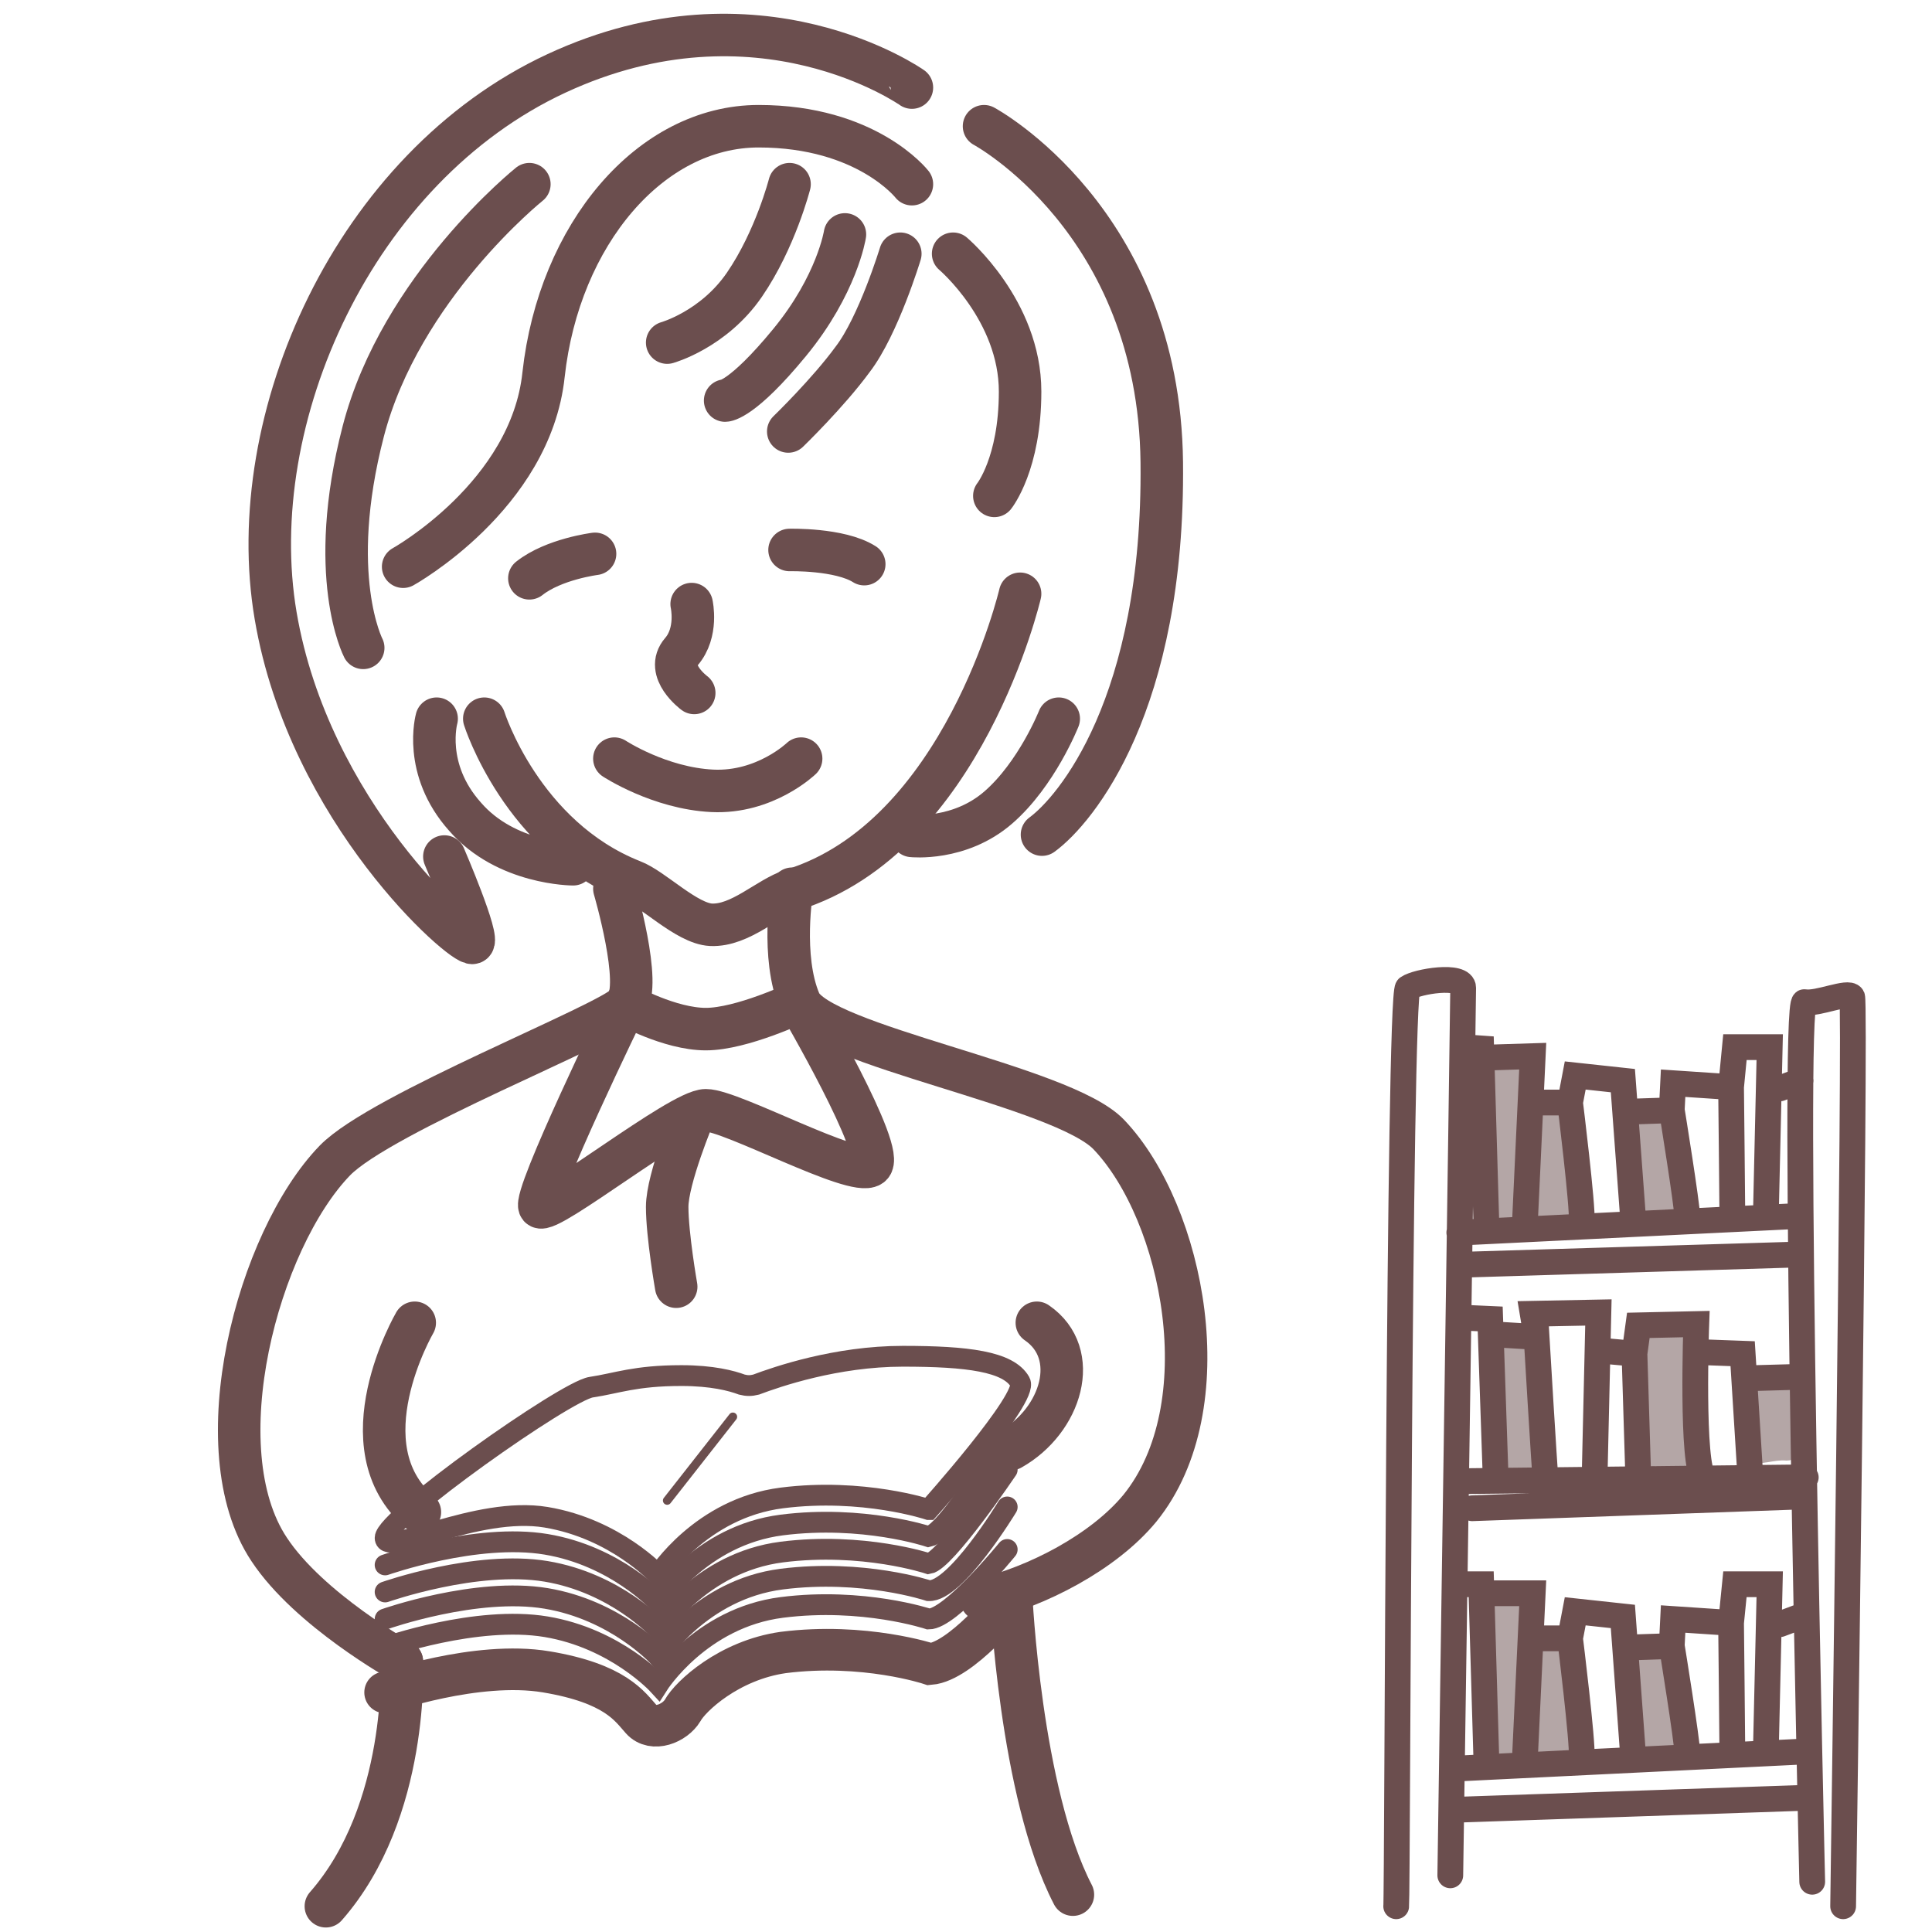 <svg version="1.1" id="レイヤー_1" xmlns="http://www.w3.org/2000/svg" x="0" y="0" viewBox="0 0 150 150" xml:space="preserve"><style>.st0,.st1{fill:none;stroke:#6b4e4e;stroke-width:3.3;stroke-linecap:round;stroke-miterlimit:10}.st1{stroke-width:1.615}</style><path class="st0" d="M74 19.7s5.2 4.4 5.2 10.7c0 5.6-2 8.1-2 8.1m-7.3-18.8s-1.7 5.6-3.7 8.2c-1.9 2.6-5 5.6-5 5.6m4.4-15.3s-.6 3.9-4.3 8.4-5 4.5-5 4.5m5-16.8s-1.1 4.3-3.5 7.8-6 4.5-6 4.5"/><path class="st0" d="M70.8 14.3s-3.5-4.5-11.9-4.5-15.5 8.4-16.7 19.3C41.2 38.5 31.3 44 31.3 44M76.4 9.8S90 17.1 90.2 35.9c.2 18.8-6.7 27-9.3 28.9"/><path class="st0" d="M82.2 55.8s-1.7 4.3-4.7 6.9-6.7 2.2-6.7 2.2m0-58.1S58.9-1.6 43.2 5.7 18.8 32.5 21.4 47.8 36 73.5 36.7 73.2c.6-.2-2.2-6.7-2.2-6.7"/><path class="st0" d="M33.9 55.8s-1.1 3.9 2.2 7.6c3.2 3.7 8.4 3.7 8.4 3.7m34.7-21s-4.4 18.9-17.7 23c-1.9.6-4 2.8-6.3 2.7-1.9-.1-4.5-2.8-6.1-3.4-8.6-3.4-11.5-12.6-11.5-12.6"/><path class="st0" d="M62.2 58.9s-2.8 2.7-6.9 2.5-7.6-2.5-7.6-2.5m6-12s.5 2.2-.8 3.7 1 3.2 1 3.2M41.1 14.3s-10 8-12.9 19.2 0 16.8 0 16.8m50.3 62.2c3.9-2.2 5.5-7.4 2-9.8"/><path class="st0" d="M61.5 69s-.9 5.3.6 8.8c1.5 3.4 20.4 6.5 24 10.3 5.8 6.1 8.8 21.1 2.4 29-2.8 3.4-8 6.1-12.3 7.1m-43.6-6.8c-6-5.1-.4-14.7-.4-14.7"/><path class="st0" d="M47.7 69s2.2 7.5.9 9c-1.3 1.5-19 8.4-22.6 12.1-6 6.2-10.3 22.4-5.1 30.2C24 125 31.2 129 31.2 129"/><path class="st0" d="M48.6 78s-7.3 15-6.7 15.7 10.9-7.5 12.9-7.5 11.5 5.2 12.8 4.3c1.3-.9-5.6-12.7-5.6-12.7s-4.4 2.1-7.2 2.1-6.2-1.9-6.2-1.9z"/><path class="st0" d="M52.5 99.9s-.7-4-.7-6.2 2.1-7.2 2.1-7.2m24.6 37.3s.7 15.4 4.8 23.3M31.2 129s.6 11.6-5.9 19m36-105.3s3.9-.1 5.8 1.1M46.2 43s-3.2.4-5.1 1.9"/><path class="st1" d="M72.1 117.2s-5.1-1.7-11.4-.9-9.6 6-9.6 6-3.3-3.6-8.7-4.5-12.5 3.1-12.5 1.6 14-11.4 16-11.7c2-.3 3.4-.9 7-.9 2.4 0 3.9.4 4.7.7.4.1.7.1 1.1 0 1.6-.6 6.2-2.2 11.4-2.2 5 0 8.2.4 9.1 2 .7 1.2-7.1 9.9-7.1 9.9z"/><path class="st1" d="M29.9 121.5s7.1-2.5 12.5-1.6 8.7 4.5 8.7 4.5 3.3-5.2 9.6-6 11.4.9 11.4.9c1.5-.3 6.1-8 6.1-8"/><path class="st1" d="M29.9 123.6s7.1-2.5 12.5-1.6 8.7 4.5 8.7 4.5 3.3-5.2 9.6-6 11.4.9 11.4.9c1.3-.2 6.1-7.3 6.1-7.3"/><path class="st1" d="M29.9 125.7s7.1-2.5 12.5-1.6 8.7 4.5 8.7 4.5 3.3-5.2 9.6-6 11.4.9 11.4.9c2.1.1 6.1-6.5 6.1-6.5"/><path class="st1" d="M29.9 127.9s7.1-2.5 12.5-1.6 8.7 4.5 8.7 4.5 3.3-5.2 9.6-6 11.4.9 11.4.9c1.7 0 6.1-5.4 6.1-5.4"/><path d="M29.9 131.4s7.1-2.5 12.5-1.6c5.4.9 6.5 2.7 7.4 3.7s2.6.3 3.2-.7c.6-1.1 3.6-3.9 7.8-4.5 6.3-.8 11.4.9 11.4.9 2.4-.2 6.1-4.8 6.1-4.8" fill="none" stroke="#6b4e4e" stroke-width="3.231" stroke-linecap="round" stroke-miterlimit="10"/><path fill="none" stroke="#6b4e4e" stroke-width=".663" stroke-linecap="round" stroke-miterlimit="10" d="M51.8 116.5l5.1-6.5"/><path d="M131.3 113.9H130c-.4.3-.8.1-1.2 0-.3-.1-.5 0-.7.2-.1.1-.3.1-.5.1 0-.8.1-1.4.1-2.1 0-.2-.1-.3-.1-.5v-.7c0-.1.1-.2.1-.4-.2-.6 0-1.3 0-1.9v-.4c.2-.5 0-1-.1-1.5v-.7c0-.7.1-1.4.1-2.1 0-.1 0-.3.1-.5.6 0 1.2.1 1.8.1h1.8l.1.1c-.1.6 0 1.2 0 1.7 0 .7-.1 1.5-.1 2.2v1.5c.2.5.1 1 0 1.6 0 .3-.1.6.1.9 0 .1.1.2.1.2 0 .6-.1 1.2-.1 1.8-.1.1-.1.2-.2.4zM115.4 95v-.2c.1-.7.1-1.4.2-2.1 0-.1.1-.1 0-.2-.2-.4 0-.9 0-1.3-.1-.4 0-.8 0-1.3 0-.6.1-1.2.1-1.8 0-.8 0-1.5.1-2.3v-.2c-.3-1-.1-2 0-2.9 0-.2-.1-.4-.1-.6.8-.1 1.6-.1 2.4-.2v4.8c0 .4-.1.8.1 1.1v.2c-.2.8 0 1.6.1 2.4.1.4 0 .9 0 1.3-.1.9-.1 1.8.2 2.6 0 .1-.1.5-.2.5-.4.1-.8.3-1.3.2-.4-.1-1 0-1.6 0zm.7 19.1c0-.4.1-.8.1-1.2 0-.2-.2-.4-.3-.6.2-.3.2-.7.2-1.1-.1-.4 0-.9 0-1.3.1-1 0-2 0-3 0-.8-.1-1.7.1-2.6 1.1.1 2.1.1 3.2.2 0 .1.1.2.1.3-.1.8 0 1.5 0 2.3v1.8c0 1.2.1 2.3.1 3.5v1.2c0 .1-.2.3-.2.3-1.2.1-2.3.3-3.3.2zm10.7-19.4c-.1-1.5 0-2.9.1-4.3v-4.2c1 0 2 0 3-.1 0 .8 0 1.5.1 2.3 0 .6.2 1.1.2 1.7v.7c0 .1-.1.2 0 .3.3.9 0 1.9.2 2.8 0 .2 0 .4-.1.6-1.2.1-2.3.1-3.5.2zm-4.9-9.1c.1.4.3.7.1 1.1v.1c.4.6-.1 1.3 0 1.9v.4c.1.3.1.6 0 1s0 .9 0 1.4c0 .1.1.1.1.2v3h-.5c-.4-.1-.7-.1-1.1 0-.3.1-.7.1-1 .1-.3 0-.3-.3-.3-.5 0-.8.1-1.5.1-2.3 0-.4-.2-.9 0-1.3-.3-.5 0-1-.1-1.5-.1-.7-.2-1.5-.1-2.2.1-.4 0-.9 0-1.4h2.8zM136 107c.2-.1.3-.1.4-.1.9 0 1.8.1 2.7-.1.1 0 .3.1.5.1 0 1 .1 2 .1 2.9 0 .3-.1.7-.2 1v2.4c-.2.1-.5.2-.8.2-1-.1-1.9.4-2.9.1.1-.9.3-1.6.1-2.5v-2.4c.1-.4.1-1 .1-1.6zm-20.6 29.6v-.2c.1-.7.1-1.4.2-2.1 0-.1.1-.1 0-.2-.2-.4 0-.9 0-1.3-.1-.4 0-.8 0-1.3 0-.6.1-1.2.1-1.8 0-.8 0-1.5.1-2.3v-.2c-.3-1-.1-2 0-2.9 0-.2-.1-.4-.1-.6.8-.1 1.6-.1 2.4-.2v4.8c0 .4-.1.8.1 1.1v.2c-.2.8 0 1.6.1 2.4.1.4 0 .9 0 1.3-.1.9-.1 1.8.2 2.6 0 .1-.1.5-.2.5-.4.1-.8.3-1.3.2-.4-.1-1 0-1.6 0zm11.4-.2c-.1-1.5 0-2.9.1-4.3v-4.2c1 0 2 0 3-.1 0 .8 0 1.5.1 2.3 0 .6.2 1.1.2 1.7v.7c0 .1-.1.2 0 .3.3.9 0 1.9.2 2.8 0 .2 0 .4-.1.6-1.2 0-2.3.1-3.5.2zm-4.9-9.2c.1.4.3.7.1 1.1v.1c.4.6-.1 1.3 0 1.9v.4c.1.3.1.6 0 1s0 .9 0 1.4c0 .1.1.1.1.2v3h-.5c-.4-.1-.7-.1-1.1 0-.3.1-.7.1-1 .1-.3 0-.3-.3-.3-.5 0-.8.1-1.5.1-2.3 0-.4-.2-.9 0-1.3-.3-.5 0-1-.1-1.5-.1-.7-.2-1.5-.1-2.2.1-.4 0-.9 0-1.4h2.8z" opacity=".5" fill="#6b4e4e"/><path d="M114.3 117.1l25.2-.9m-26.9 29.4s1-67.8 1-68.9c0-1.1-3.6-.5-4.3 0-.7.5-.8 70.5-.9 71.3m32.3-1.9s-1.6-68.5-.6-68.3 3.4-.9 3.7-.4-.7 70.6-.7 70.6m-29.5-66.7l1.4.1.4 13.6m.4-12.9l3.2-.1-.6 12.8m4.4 0c.1-1.1-.9-9.2-.9-9.2h-2.7m7.6 9.1l-.8-10.8-3.7-.4-.4 2.1m9.1 8.9c0-.9-1.2-8.3-1.2-8.3l-3 .1m7.7 8.2c0-.7-.1-10.1-.1-10.1l-4.5-.3-.1 2m7.3 8.3l.3-13.1h-2.7l-.3 3.1m5.4-.5l-1.6.6m-22.1 29.6l-.4-11.7-2.2-.1m6.5 12.6c-.1-1-.7-11.1-.7-11.1l-3.3-.2m7.8 11.3l.3-13-5.1.1.3 1.8m7.9 11.1l-.3-9.8-2.2-.2m7.6 9.9c-1-.9-.6-12-.6-12l-4.5.1-.3 2.2m9 9.6l-.6-9.6-2.7-.1m7.2-10.6l-26.5 1.3m.3 27.3h1.4l.4 13.6m.4-12.9h3.2l-.6 12.7m4.4 0c.1-1.1-.9-9.2-.9-9.2h-2.7m7.6 9.2l-.8-10.9-3.7-.4-.4 2.1m9.1 8.9c0-.9-1.2-8.3-1.2-8.3l-3 .1m7.7 8.2c0-.7-.1-10.1-.1-10.1l-4.5-.3-.1 2m7.3 8.3l.3-13h-2.7l-.3 3m5.4-.5l-1.6.6m1.6 9.9l-26.5 1.3m26.3-30.4l-3.6.1m-22.7-8.8l26.3-.8m-26.3 43.1l26.3-.9m.6-24.9l-26.9.3" fill="none" stroke="#6b4e4e" stroke-width="2" stroke-linecap="round" stroke-miterlimit="10"/></svg>